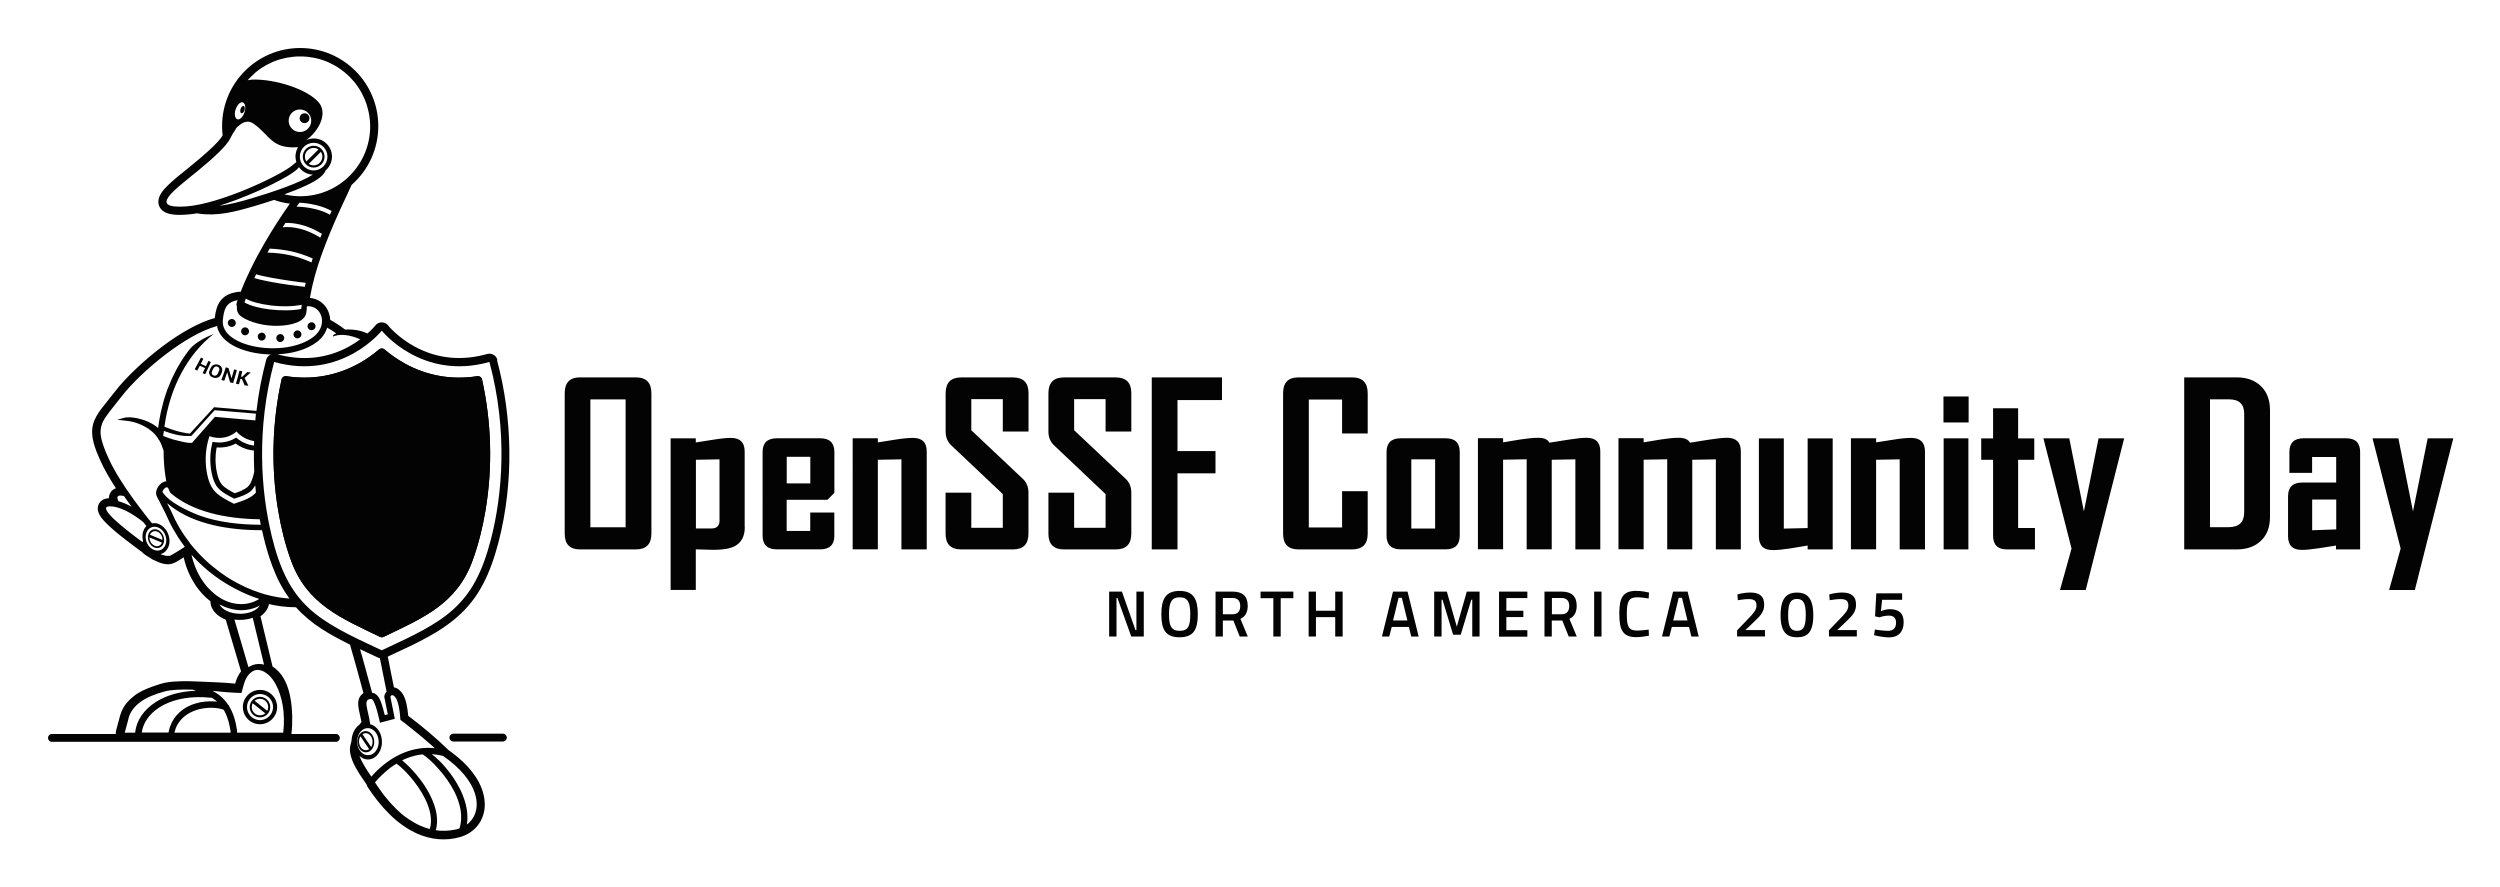 <svg xmlns="http://www.w3.org/2000/svg" role="img" viewBox="19.67 4.92 407.16 144.41"><title>OpenSSFCommunityDay_NA25_Logo_Black.svg</title><defs><clipPath id="clippath"><path fill="none" d="M26.93 12.75h76.83v128.83H26.93z"/></clipPath><style>.cls-2{fill:#030303}</style></defs><path d="M97.41 66.19c-4.11.65-8.16-.04-11.81-2.06-1.17-.65-2.3-1.43-3.32-2.3-.25-.21-.61-.21-.87 0-1.02.87-2.15 1.66-3.32 2.3-3.65 2.02-7.7 2.7-11.81 2.06-.34-.05-.68.17-.75.52-1.54 6.97-1.74 14.27-.57 21.31.47 2.81 1.15 5.61 2.14 8.28 2.6 7.07 8.17 9.31 14.46 12.35.19.09.39.09.59 0 6.3-3.05 11.86-5.28 14.46-12.35.98-2.67 1.67-5.47 2.14-8.28 1.18-7.05.97-14.34-.57-21.31-.08-.35-.41-.57-.75-.52h-.02zm-15.57 41.85c-.39-.19-.77-.38-1.15-.55.18.09.35.17.53.26.17.08.34.17.52.25.04.02.07.04.1.05.33-.16.67-.32.98-.48.08-.03.15-.07.23-.1-.4.19-.8.39-1.21.58z" class="cls-2"/><g clip-path="url(#clippath)"><path d="M100.67 63.51c-.1-.35-.31-.64-.63-.81-.08-.05-.16-.08-.24-.11-.25-.08-.52-.09-.78-.02-3.57 1.01-7.13.88-10.46-.55-.48-.2-.95-.43-1.42-.69-1.14-.63-2.22-1.4-3.18-2.29-.38-.35-.76-.71-1.07-1.11-.2-.25-.45-.41-.74-.47-.1-.02-.2-.04-.3-.04-.42 0-.79.18-1.05.51-.31.4-.7.76-1.07 1.11-.07.06-.15.13-.22.19-1.1-.53-2.42-.71-3.63-.63-.77-.59-1.58-1.12-2.43-1.59-.05-.98-.44-1.93-1.16-2.61-.59-.57-1.35-.89-2.15-.95.4-2.36 1.07-4.7 1.87-6.95.9-2.53 1.95-4.99 3.06-7.44.61-1.35 1.24-2.69 1.87-4.03 2.76-2.42 4.34-5.89 4.34-9.57 0-7.03-5.7-12.72-12.72-12.72s-12.72 5.7-12.72 12.72c0 .49.03.99.09 1.49-.19.39-.57.81-.86 1.13-.47.52-.98.99-1.5 1.46-.87.8-1.77 1.55-2.68 2.29-.24.2-.48.39-.72.59-1.06.86-2.15 1.7-3.13 2.66-.68.67-1.48 1.53-1.57 2.53-.02.26 0 .52.09.76.57 1.71 3.05 1.6 4.49 1.5.58-.04 1.16-.11 1.73-.21.06.01.14.03.2.04 3.08.47 5.93-.29 8.86-1.14 1.17-.34 2.32-.7 3.47-1.08.83.3 1.69.5 2.57.61-1.48 2.08-2.87 4.26-4.15 6.47-.78 1.35-1.53 2.73-2.21 4.14-.6 1.22-1.16 2.47-1.65 3.75-.24-.02-.48 0-.71.05-2.46.41-3.28 1.98-3.51 4.23-1.43.37-2.83 1.03-4.12 1.73-1.56.86-3.06 1.86-4.47 2.93-1.54 1.16-3.02 2.42-4.41 3.76-1.14 1.1-2.29 2.28-3.25 3.54-.74.96-1.53 1.88-2.25 2.85-.58.78-1.1 1.6-1.34 2.56-.47 1.92.38 3.98 1.15 5.71.71 1.59 1.6 3.11 2.55 4.56.01.02.03.04.05.06-.35.13-.66.33-.88.68-.19.29-.27.62-.26.95-.68.03-1.32.29-1.65.94-.41.8-.05 1.61.45 2.28.24.32.53.63.83.92.93.92 1.95 1.75 2.99 2.55.9.71 1.83 1.4 2.76 2.08.24.27.55.48.86.68.2.13.42.26.63.38l.1.07c.11.08.24.15.37.19.96.49 2.19.95 3.23.47.55-.24 1.08-.59 1.6-.93.43 1.98 1.32 3.88 2.6 5.45.52.63 1.11 1.21 1.76 1.71v.02c0 1.45 1.23 2.48 2.49 2.98.83 2.8 1.66 5.61 2.49 8.41-.45.58-.76 1.26-.95 1.96 0 .01 0 .03-.01.04-.97-.1-1.95-.17-2.92-.21-1.07-.05-2.15-.09-3.22-.14-.91-.04-1.82-.07-2.73-.04-.83.02-1.69.08-2.52.24h-.05l-.03.02h-.05l-.03.02h-.05l-.04.02h-.04l-.07.03s-.05.02-.08.02c-.05.01-.09.03-.14.04-.04 0-.09.03-.13.03-.05.01-.09.03-.14.04-.04.01-.09.03-.13.04-.05.01-.09.03-.14.05-.04.02-.09.03-.13.04-.05.02-.09.03-.14.05-.04.02-.09.03-.13.04-.05.02-.09.03-.14.05-.04.02-.09.03-.13.04-.05.02-.09.04-.14.05-.04.02-.09.03-.13.04-.05.02-.09.04-.14.05-.04.02-.09.04-.13.06-.05.02-.09.03-.14.05-.04.02-.09.04-.13.05-.05.02-.09.04-.14.05-.04.02-.09.04-.13.05-.05.02-.09.04-.14.06-.04.02-.09.04-.13.06-.05.02-.09.05-.14.06-.04.02-.09.05-.13.06-.05.02-.09.05-.14.06-.04.02-.09.04-.13.06-.05.02-.09.04-.13.07-.05.03-.09.05-.13.07-.04.03-.08.05-.13.07-.04.03-.08.04-.13.07-.04.03-.08.06-.12.07-.05.03-.08.05-.13.08s-.08.05-.13.08-.08.05-.13.08c-.04.03-.08.05-.11.08-.04.03-.08.05-.11.08-.04.03-.08.05-.11.09-.04.03-.08.05-.11.09-.04.03-.07.06-.11.09-.04.03-.07.06-.11.09-.04.03-.07.06-.1.09s-.07.06-.11.09c-.03.04-.07.06-.1.1-.04.04-.07.06-.11.1-.03.04-.07.07-.09.09-.04.04-.06.07-.1.11-.04.04-.06.07-.1.1-.03.04-.06.07-.09.11-.04.04-.06.07-.09.1-.03.04-.06.07-.09.11-.03.04-.06.08-.09.11-.03.04-.06.08-.09.11-.03.04-.06.08-.08.12-.03.04-.05.08-.08.12-.03.05-.05.08-.08.13s-.06.08-.07.13c-.03.05-.04.09-.07.14-.03.04-.04.09-.07.13-.03.05-.05.09-.06.14-.02.04-.05.09-.06.13-.02.05-.04.09-.06.14-.02.05-.04.1-.05.15-.02.04-.04.09-.05.14-.02.04-.04.1-.05.14-.02.05-.04.1-.05.15-.02.05-.03.1-.04.15-.21.76-.41 1.52-.61 2.28-.05.19-.05.36-.04.54h-10.4c-.36 0-.64.28-.64.64s.28.64.64.64h46.24c.35 0 .64-.28.64-.64s-.29-.64-.64-.64h-7.24c.12-.96.15-1.94.13-2.91-.03-1-.11-2.03-.3-3.02-.32-1.74-1-3.56-2.42-4.71-.15-.13-.32-.24-.48-.34l-1.97-8.19c.69-.48 1.24-1.16 1.38-1.98 1.42.32 2.87.51 4.32.51h.08c.29.33.59.64.9.94.02.02.04.03.05.05.31.29.63.57.96.85l.05.05c.33.27.67.54 1.01.8.01 0 .03.02.04.03.31.23.63.45.96.66.06.04.11.08.18.12.28.18.58.37.89.56l.45.27c.17.1.34.19.51.29.3.17.59.34.9.49.13.07.25.14.38.2.19.11.39.21.59.31.2.1.41.2.61.31.1.05.21.1.32.16.35 1.24.71 2.48 1.06 3.73.39 1.39.76 2.78 1.13 4.16-.15.1-.3.22-.41.36-.61.73-.47 1.68-.3 2.54.12.6.27 1.2.39 1.81-.12.14-.24.29-.35.45-.8.57-1.2 1.55-1.27 2.52v.09c-.08.27-.14.52-.2.8-.32 1.55.69 3.33 1.49 4.6.36.58.77 1.13 1.15 1.69.04.16.1.31.19.45 2.02 3.08 4.72 6.14 8.17 7.63 2.17.93 4.52 1.17 6.81.53 1.23-.34 2.33-1.05 3.08-2.09.49-.68.8-1.45.94-2.29.19-1.2-.01-2.45-.45-3.59-.99-2.56-3.17-4.67-5.39-6.22-2.06-2.01-4.27-3.85-6.56-5.58-.09-1.1-.32-2.69-.91-3.58-.33-.5-.81-.95-1.42-1.06l-1-4.99.07-.04c1.14-.53 2.22-1.04 3.24-1.52.05-.02.09-.05.14-.06.08-.04.15-.08.23-.11.41-.2.81-.4 1.2-.6.14-.07.29-.14.43-.22.41-.21.81-.42 1.19-.64.06-.04.14-.07.2-.1.06-.04.13-.07.18-.11.36-.2.71-.41 1.05-.61.11-.06.21-.14.32-.2.38-.23.73-.47 1.07-.71.08-.05.15-.1.23-.16.38-.27.74-.54 1.08-.82.06-.05.11-.1.18-.14.36-.3.72-.61 1.06-.94.03-.03.05-.04.08-.07.02-.02.03-.04.05-.05.33-.31.64-.64.94-.98.03-.03.05-.06.08-.09.3-.34.59-.7.87-1.07.02-.03.05-.06.06-.08.27-.35.52-.72.76-1.11.03-.05.06-.1.09-.14.23-.36.44-.74.66-1.15.02-.03.04-.05.05-.09.02-.04.04-.07.05-.1.24-.46.47-.94.69-1.44.03-.08.07-.16.1-.24.19-.46.39-.94.57-1.44.04-.1.08-.22.11-.32.17-.46.32-.94.48-1.45.04-.13.07-.24.1-.36.14-.47.29-.96.42-1.48 0-.02.01-.04.02-.06.63-2.44 1.08-4.93 1.37-7.43.29-2.53.42-5.07.38-7.6-.07-4.89-.73-9.8-2-14.53l.03-.06zm-16.72 54.84c.06.07.13.15.2.27.61.92.73 3.54.73 3.54.13.1.28.21.44.33.04.04.1.07.14.1.13.09.25.19.38.3.06.04.12.09.18.15.14.11.29.22.43.34.06.05.11.09.18.14.42.34.88.7 1.35 1.09.07.05.14.11.2.17.18.14.35.29.53.44.08.07.17.14.24.21.18.15.35.3.53.46.08.07.16.14.24.2.26.22.52.45.76.68h-.07c-.36-.04-.72-.05-1.08-.05-3.55.03-6.78 1.94-9.18 4.69-.72-1.06-1.55-2.3-1.93-3.38.34.31.74.53 1.18.57 1.27.14 2.38-1.04 2.47-2.63.09-1.5-.74-2.81-1.9-3.09-.35-2.54-1.29-4.12.17-4.12.64 0 1.41 3.87 1.41 3.87l2.42-.64-.72-3.61s.1-.26.32-.24h.02s.08.02.12.04c0 0 .02.01.03.02h.03c.03.02.06.06.09.09.02.02.04.03.06.06l.02.02zm1.22 10.39c.1-.04.2-.09.3-.13.1-.05.19-.09.28-.13.15-.06.29-.11.43-.16.09-.04.18-.07.27-.1.17-.05.35-.1.52-.15.06-.02.13-.05.19-.06.24-.06.48-.11.72-.15.2-.03.42-.06.63-.08 1.31.83 3.83 3.4 5.18 6.11.94 1.89 1.43 3.99.82 5.94-.1.04-.21.07-.32.11-.15.04-.31.08-.47.11h-.04c-.2.04-.41.08-.62.1-.02 0-.05 0-.06.01-.23.03-.46.05-.7.06H91.46c-.26-.02-.52-.04-.78-.08h-.04c.03-.1.06-.22.09-.33.02-.09.03-.2.05-.3.02-.14.04-.27.05-.4 0-.1.02-.2.02-.31v-.41c0-.1 0-.21-.02-.31-.01-.14-.03-.28-.04-.41-.02-.1-.03-.2-.05-.31-.03-.14-.05-.29-.09-.42-.03-.1-.04-.2-.07-.3-.03-.14-.09-.29-.13-.43-.03-.1-.05-.19-.09-.29-.05-.16-.11-.32-.19-.48-.03-.08-.06-.15-.09-.23-.09-.23-.2-.47-.32-.7-.14-.29-.3-.58-.47-.86-.03-.05-.05-.09-.07-.14-.16-.27-.33-.52-.49-.78-.04-.05-.06-.09-.1-.14-.17-.26-.34-.49-.53-.73-.03-.04-.05-.07-.08-.1-.18-.24-.36-.47-.54-.68-.01-.02-.03-.03-.04-.04-.18-.22-.37-.44-.56-.64-.04-.04-.06-.07-.09-.1-.18-.2-.36-.38-.53-.55-.04-.04-.06-.06-.1-.09-.17-.17-.33-.33-.49-.47-.02-.02-.04-.03-.05-.04-.15-.14-.3-.26-.43-.38-.01 0-.02-.02-.03-.03v-.03zm4.79-1s.08.01.11.01c.23.02.46.04.7.08.06 0 .11.01.18.02.3.06.59.11.9.2 5.85 4.04 6.49 8.58 4.31 10.77-.12.13-.27.25-.42.35-.02.01-.03.03-.04.04.04-.23.07-.46.09-.69v-.19c0-.2.01-.4 0-.6 0-.09 0-.17-.02-.26 0-.19-.03-.38-.06-.56-.01-.07-.02-.15-.03-.21-.04-.26-.09-.52-.15-.77-.01-.04-.03-.08-.04-.12-.05-.21-.11-.43-.19-.64-.03-.08-.05-.16-.08-.24-.06-.18-.14-.36-.2-.54-.03-.07-.06-.15-.09-.22-.11-.24-.21-.49-.34-.73-.14-.27-.29-.55-.44-.81-.04-.06-.07-.11-.1-.18-.15-.26-.31-.52-.48-.77-.03-.03-.05-.07-.07-.1-.15-.22-.31-.44-.47-.66-.04-.04-.07-.1-.1-.14-.18-.23-.36-.45-.54-.67-.03-.04-.07-.09-.1-.13-.17-.2-.33-.38-.49-.56-.03-.03-.05-.05-.08-.09-.18-.19-.36-.38-.54-.55-.05-.04-.08-.08-.13-.11-.18-.17-.34-.33-.52-.48-.17-.15-.33-.28-.49-.41-.02-.02-.04-.03-.05-.05h-.03zm-5.75 1.53c1.03.68 3.32 2.99 4.67 5.7.82 1.65 1.26 3.41.79 4.97-.22-.06-.44-.13-.67-.2 0 0-.08-.03-.13-.05-.09-.03-.18-.06-.26-.1-.06-.03-.14-.05-.2-.08-.09-.04-.18-.07-.27-.11-.07-.03-.14-.06-.2-.09-.09-.04-.18-.09-.27-.13-.07-.04-.14-.07-.21-.11-.09-.04-.18-.1-.27-.15-.07-.04-.14-.07-.2-.11-.1-.06-.2-.13-.3-.19-.06-.03-.13-.07-.19-.11-.13-.08-.25-.17-.37-.24-.05-.03-.08-.06-.11-.08-.16-.11-.33-.24-.5-.36-.04-.03-.09-.07-.14-.11-.13-.09-.24-.19-.36-.29-.06-.05-.12-.11-.18-.17-.11-.09-.21-.19-.31-.28-.07-.06-.14-.13-.2-.19-.1-.1-.2-.19-.3-.29-.07-.07-.14-.15-.21-.22-.09-.1-.19-.2-.29-.31-.07-.08-.15-.16-.22-.23-.1-.11-.2-.22-.29-.33-.07-.09-.15-.17-.22-.26-.1-.11-.19-.24-.3-.36-.07-.09-.14-.18-.22-.27-.11-.13-.2-.27-.31-.41-.07-.09-.13-.18-.2-.28-.11-.16-.23-.32-.34-.47-.06-.08-.11-.16-.17-.24-.18-.25-.34-.51-.52-.77.02-.03.04-.05.06-.07.06-.08.13-.15.19-.22.11-.12.21-.24.33-.36.08-.09.17-.17.25-.26.1-.11.22-.22.33-.33.09-.09.18-.17.27-.24.11-.11.22-.2.33-.3.1-.08.2-.16.29-.24.11-.1.23-.19.34-.28.03-.03.06-.05.09-.07.33-.25.67-.47 1.01-.68h.01zm-4.49-5.76c.97.11 1.69 1.18 1.62 2.4-.07 1.21-.91 2.11-1.88 2-.97-.1-1.69-1.18-1.62-2.39.07-1.21.91-2.11 1.88-2.01zm2.57-4.93l.54 2.68-.49.14c-.09-.35-.18-.7-.28-1.05-.09-.34-.22-.78-.39-1.21-.03-.08-.07-.16-.1-.23 0-.02-.02-.03-.02-.05-.03-.06-.06-.13-.1-.19-.02-.03-.03-.05-.05-.07-.03-.06-.06-.1-.09-.15-.02-.03-.03-.05-.05-.07-.04-.05-.07-.09-.1-.13-.02-.02-.03-.04-.05-.06-.04-.05-.09-.1-.14-.13-.01 0-.02-.02-.03-.03-.06-.04-.13-.09-.19-.13-.02-.01-.04-.02-.05-.03-.05-.03-.1-.05-.15-.06-.03 0-.05-.02-.08-.02-.05-.01-.1-.03-.15-.03h-.05c-.06-.23-.11-.46-.18-.71-.01-.04-.03-.09-.04-.12-.06-.23-.13-.47-.2-.73-.03-.1-.05-.19-.08-.29-.05-.2-.1-.42-.17-.63-.04-.11-.06-.24-.1-.35-.06-.21-.11-.43-.18-.67-.04-.12-.07-.24-.1-.38-.08-.28-.16-.57-.24-.86-.03-.1-.05-.19-.08-.29-.09-.35-.19-.72-.3-1.09-.04-.14-.08-.29-.13-.43-.05-.19-.11-.37-.16-.56.02 0 .03.02.05.02.37.18.75.35 1.14.54.58.27 1.16.54 1.77.82.09.05.18.07.27.09l1.09 5.43c-.12.13-.23.29-.3.47-.07.19-.09.36-.06.56zm-41.71 3.38c.61-2.28 2.83-3.61 5.94-4.44 1.06-.28 2.76-.34 4.51-.28.19.06.38.12.56.18-2.67.09-4.89.77-6.54 1.83-1.97 1.25-3.15 3.02-3.36 4.9v.09h-1.7l.61-2.28h-.02zm9.05 2.28h-1.55c.1-.42.23-.82.41-1.15.68-1.31 1.88-2.11 3.16-2.53 1.31-.43 2.71-.45 3.76-.24.27.05.51.13.71.21.13.22.25.46.36.71.04.09.07.18.1.27s.07.18.11.28l.12.39c.03.09.06.18.09.28.05.15.08.32.11.48.02.08.05.16.06.25.06.26.1.52.15.81 0 .08.02.17 0 .25h-7.6.01zm5.36-5.05h-.07c-.23-.03-.48-.05-.73-.05h-.05c-.26 0-.53 0-.8.03h-.16c-.27.03-.54.06-.8.11l-.15.03c-.28.06-.56.13-.85.22-.74.24-1.47.59-2.11 1.09-.64.5-1.19 1.13-1.6 1.92-.13.27-.24.54-.35.84-.03.1-.05.21-.08.31-.05.17-.09.34-.13.53h-4.35c.21-1.56 1.21-3.03 2.87-4.09 1.73-1.11 4.19-1.78 7.2-1.66.44.02.9.05 1.38.1.2.14.4.28.59.43.07.05.13.1.19.17zm10.81 5.05h-7.51c0-.14 0-.27-.02-.4-.21-1.43-.59-2.8-1.33-3.98l.03-.05-.11-.06c-.38-.58-.84-1.11-1.43-1.58-.16-.14-.33-.25-.51-.36-.05-.04-.11-.07-.18-.11-.11-.07-.23-.15-.35-.21-.03-.02-.05-.03-.08-.05h.03c.29.03.57.05.83.08.05 0 .11.01.17.02.26.03.52.05.74.07 1.2.13 2.92.17 2.92.17l.33-1.21c.09-.34.19-.63.31-.9.01-.03.02-.05.03-.07.06-.13.13-.24.19-.36.02-.03.05-.07.06-.09.05-.07.1-.15.14-.21.03-.04.05-.07.08-.1.04-.06.09-.11.15-.17.03-.03.06-.05.08-.08l.04-.04c.03-.03.05-.05.08-.06.05-.05.1-.09.17-.14.04-.03.08-.05.11-.07.06-.04.11-.06.17-.09l.12-.06c.06-.02.12-.03.18-.05.05 0 .09-.02.13-.03.06-.01.13-.02.19-.02h.13c.06 0 .13 0 .2.02.04 0 .08 0 .11.02.08.02.16.03.24.06.03.01.05.02.09.03.1.03.21.09.32.14.03 0 .05.03.07.04.08.05.17.1.24.15 0 0 .02 0 .03.02.03.02.04.03.07.05.09.06.17.13.26.2.04.04.08.07.12.1.08.07.15.15.23.23.04.03.07.08.1.11.09.1.18.21.27.33.02.03.04.04.05.07.11.15.21.29.3.45 0 .01.02.02.02.04.07.11.13.23.2.35.97 1.81 1.57 4.53 1.19 7.79zm-5.67-10.67c-.14-.44-.29-.95-.44-1.51-.46-1.57-1.06-3.6-1.84-6.24.29.05.59.06.91.06.75 0 1.45-.13 2.07-.35l1.84 7.63c-.61-.15-1.22-.14-1.78.05-.08.03-.16.05-.23.09-.06.03-.13.05-.19.09-.08.04-.15.08-.23.13-.04.02-.06.05-.1.06zm-1.37-8.69c-1.59 0-2.93-.65-3.33-1.52.82.44 1.71.75 2.65.88.29.04.58.06.87.06.99 0 1.95-.21 2.84-.65.07-.04.13-.08.2-.11-.48.78-1.74 1.35-3.24 1.35zm-11.62-9.43h-.36c-.06 0-.11-.02-.16-.03-.08-.02-.15-.03-.23-.06-.05-.02-.11-.03-.17-.05-.06-.02-.1-.03-.15-.04-.04-.02-.08-.04-.12-.05-.02 0-.04-.02-.06-.03-.02 0-.04-.02-.06-.03h.02s.04-.01.05-.02c.13-.04.25-.09.36-.15s.22-.15.31-.23l.08-.08c.07-.07.13-.15.19-.23.02-.03.04-.05.05-.08.07-.11.14-.23.19-.35.01-.03.02-.06.03-.07.04-.11.07-.21.1-.33 0-.04.02-.08.03-.13.02-.11.04-.24.04-.36v-.06c0-.14 0-.28-.03-.42-.02-.11-.05-.23-.07-.35-.02-.06-.03-.11-.04-.18-.06-.18-.13-.34-.21-.51-.07-.15-.16-.28-.25-.4-.03-.04-.04-.06-.07-.1-.08-.1-.16-.19-.26-.28-.02-.02-.03-.04-.04-.05-.11-.1-.21-.19-.33-.27-.03-.02-.06-.04-.09-.05-.1-.06-.2-.12-.29-.16-.03-.01-.05-.03-.08-.04-.12-.05-.24-.09-.37-.11-.03 0-.05 0-.08-.01-.09-.02-.18-.02-.27-.02s-.18 0-.26.02c-.03 0-.08.01-.11.02s-.02-.04-.04-.05c-.19-.24-.41-.51-.65-.81-.02-.03-.04-.04-.05-.07-.01-.02-.03-.03-.04-.05-.14-.18-.28-.35-.43-.55-.03-.03-.05-.06-.07-.09-.16-.2-.32-.42-.48-.64-.02-.02-.03-.04-.05-.05-.18-.23-.35-.47-.54-.72-.18-.24-.35-.48-.54-.73-.02-.03-.04-.05-.05-.07 0 0-.01-.02-.02-.02-.33-.47-.68-.96-1.02-1.45 0 0 0-.01-.02-.02l-.01-.02c-.14-.2-.28-.41-.42-.62l-.09-.15-.33-.51c-.04-.05-.07-.1-.11-.16-.13-.21-.27-.42-.4-.64-.01-.02-.02-.03-.03-.05-.13-.19-.24-.39-.35-.58-.04-.06-.07-.13-.11-.18-.09-.17-.19-.34-.29-.52-.03-.04-.05-.09-.07-.13-.11-.21-.23-.42-.34-.62-.03-.05-.05-.1-.07-.14-.09-.17-.17-.33-.24-.49-.03-.05-.05-.11-.08-.17-.09-.2-.19-.41-.28-.6-.15-.34-.28-.65-.4-.94-.03-.1-.07-.19-.1-.28-.07-.2-.15-.38-.21-.56-.04-.11-.06-.2-.09-.29-.06-.15-.1-.3-.14-.45-.03-.1-.04-.19-.07-.29-.03-.13-.06-.26-.08-.38-.02-.09-.03-.18-.04-.27-.02-.11-.03-.23-.03-.34v-.24c0-.1 0-.21.02-.31 0-.07.02-.15.03-.22l.06-.3c.02-.07.03-.15.05-.21.04-.1.08-.21.11-.31.02-.05.04-.1.05-.14.52-1.12 1.57-2.26 3.09-4.23 3.07-3.97 10.43-10.14 15.57-11.48.03.13.04.24.07.36.5 1.66 2.09 2.71 3.61 3.32 1.57.62 3.36.92 5.08.95-.04.02-.1.04-.14.06-.32.19-.53.46-.63.82-.72 2.72-1.26 5.51-1.58 8.31l-6.9-.6-3.94 4.29c-.48-.03-1.95-.21-4.15-1.12.86-6.4 3.8-11.8 8.01-15.09-1.66.66-3.16 1.54-3.95 2.54-.35.45-.68.91-1 1.39-.1.15-.2.31-.3.47-.21.34-.42.68-.61 1.02-.1.18-.2.36-.3.55-.18.34-.35.69-.51 1.04-.09.18-.17.36-.25.54-.18.42-.35.83-.52 1.26-.04.13-.09.24-.14.36-.19.55-.38 1.1-.54 1.66-.04.14-.08.29-.11.43-.11.42-.22.84-.32 1.27-.05.2-.09.4-.13.6-.08.38-.15.77-.21 1.15-.03.2-.06.41-.09.62-.02.13-.03.27-.05.4-.1-.07-.19-.15-.29-.22-.06-.05-.13-.1-.19-.14-.21-.15-.44-.29-.68-.42-.14-.08-.29-.15-.44-.22-.05-.03-.09-.04-.15-.06-.1-.04-.2-.09-.32-.13-.06-.03-.13-.05-.19-.07-.09-.04-.2-.07-.3-.1-.07-.02-.15-.05-.21-.06-.09-.03-.2-.06-.31-.08l-.21-.06c-.1-.03-.2-.04-.31-.06-.07 0-.15-.03-.21-.03-.11-.02-.21-.03-.32-.05-.06 0-.14-.02-.2-.02-.13-.01-.24-.01-.36-.02h-.15c-.17 0-.33.01-.49.03l-1.37.38c1.46.14 2.53.18 3.91.8 1.3.59 2.14 1.29 2.76 2.21.05.13.11.24.21.33.29.5.51 1.07.71 1.71 0 .52 0 1.04.04 1.58.06 1.17.19 2.29.39 3.38-.51.04-.97.38-1.28.82-.23.34-.41.78-.38 1.2.02.3.24.69.38.96.04.08.08.16.13.23.16.32.32.63.48.95.07.13.14.27.21.41.07.15.15.29.22.43.13.26.26.52.36.76.06.15.13.29.2.44.21.47.44.93.69 1.38.03.04.05.09.07.12.27.47.54.93.83 1.39.06.1.13.19.19.29.26.39.53.78.81 1.15.04.05.07.09.11.14l-.09.06c-.04.03-.07.05-.1.07-.05.03-.09.06-.14.09-.05.04-.1.07-.17.1-.05.04-.1.06-.15.1s-.1.06-.15.1-.1.07-.16.1l-.15.09c-.05.03-.1.06-.16.09-.05.03-.1.06-.14.09l-.15.09c-.04.03-.09.05-.13.08-.05.03-.1.05-.14.08-.04.02-.07.04-.11.06-.04.03-.09.05-.13.08-.03.02-.06.04-.08.05l-.18.09c-.09.04-.19.06-.31.08l-.03-.05zm-9.58-8.07c1.56 0 3.46 1.07 4.95 2.19.15.11.32.24.48.37.17.22.35.43.53.65-.59.57-.79 1.53-.55 2.46-.04.05-.07.09-.1.15-3.06-2.25-7.58-5.82-5.32-5.82h.01zm1.87-1.74c.13.01.28.04.42.06.41.58.82 1.17 1.25 1.74-.68-.37-1.4-.68-2.12-.88-.33-.61-.27-.99.45-.93zm7.06 6.2c.5.98.27 2.14-.51 2.58-.78.44-1.82.01-2.32-.96-.51-.98-.28-2.14.51-2.58s1.82-.01 2.32.96zm5.23-58.95c2.76-2.27 4.86-4.21 5.43-5.4.28-.58.58-1.07.88-1.47v-.03c.1-.24.29-.42.5-.55.8-.77 1.65-.91 2.38-.41 2.69 1.82 2.91 4.2 7.31 3.86-.27.44-.43.97-.43 1.53 0 .32.06.61.15.9-.27.2-.49.37-.6.48-1.86 1.64-11.83 6.37-17.39 6.74-6.29.42-1.84-2.69 1.77-5.66zm9.4-16.02c.07-.06.15-.14.22-.2.27-.21.53-.42.81-.61l.24-.15c.21-.14.43-.27.65-.39.12-.06.23-.11.35-.18.19-.1.39-.19.58-.28.13-.06.26-.11.38-.16.2-.08.4-.15.6-.22.13-.04.27-.09.41-.12.21-.06.42-.11.64-.16.13-.03.27-.06.4-.09.24-.04.48-.08.72-.1.11-.02.23-.04.35-.05.36-.04.72-.05 1.09-.05s.74.02 1.11.05c.13.01.24.04.36.05.24.04.49.06.73.11.14.03.27.06.42.09.21.06.42.1.63.16.15.05.29.1.43.14.19.07.39.14.58.21.14.05.29.13.43.19.19.08.36.17.54.27.13.07.27.14.41.22.18.1.34.21.52.31.13.08.26.17.38.26.16.11.32.24.47.35.12.09.24.19.36.29.16.13.3.28.45.41.11.1.21.2.32.3.15.16.29.32.44.49.09.09.18.19.26.29.18.22.34.45.51.68.04.05.08.1.11.16.19.29.37.59.54.89.06.12.11.23.17.35.1.19.2.4.29.6.06.13.11.27.16.42.07.19.15.38.21.57.05.15.09.3.13.46.05.19.1.39.15.58.04.16.06.32.1.48l.06.33v.04c.08.53.13 1.07.13 1.63 0 6.29-5.09 11.39-11.38 11.39-.9 0-1.77-.11-2.6-.31 1.2-.43 2.4-.9 3.55-1.44.99-.47 2.72-1.32 3.15-2.4v-.04c.31-.26.56-.58.74-.94.2-.4.32-.84.32-1.32 0-1.64-1.33-2.96-2.96-2.96-.43 0-.83.09-1.2.26h-.02c2.11-1.54 3.55-4.43 1.97-6.19-1.84-2.07-6.94-3.77-10.79-3.66-.11 0-.44.05-.74.1.1-.11.21-.22.32-.33.09-.1.19-.2.28-.29.18-.17.35-.33.54-.49h-.03zm-.02 33.32c.04-.07.07-.15.1-.22.06-.13.11-.25.18-.38.6.19 1.51.38 2.52.57 1.93.35 4.21.68 5.56.82-.05.22-.1.43-.15.66-1.38-.15-3.63-.46-5.53-.81-1.06-.2-2.01-.41-2.68-.62v-.02zm2.12-4.12c.13-.22.25-.43.38-.66 1.2.05 2.38.2 3.54.45 1.17.27 2.32.65 3.46 1.16-.07.21-.15.43-.21.64-1.11-.51-2.23-.89-3.39-1.15-1.22-.28-2.48-.42-3.78-.45zm2.48-4.14c.15-.23.3-.46.45-.7.8-.03 1.64.07 2.51.29 1.13.28 2.29.77 3.43 1.48-.09.21-.17.42-.25.63-1.1-.7-2.24-1.19-3.34-1.46-.97-.25-1.92-.32-2.79-.24zm2.26-3.34c.16-.22.32-.43.48-.66.74.04 1.71.15 2.69.39.87.21 1.76.52 2.55.96-.09.21-.19.41-.28.61-.75-.43-1.6-.73-2.43-.93-1.16-.28-2.28-.38-3.02-.38zm-4.32 16.06c1.88.23 3.88.2 5.17-.1-.03.23-.05.46-.08.69-1.39.28-3.34.29-5.18.07-1.57-.19-3.08-.57-4.06-1.13l.21-.63c.86.52 2.34.89 3.93 1.09zm4.86-24.22c0-1.25 1.01-2.25 2.25-2.25S73 29.19 73 30.43s-1.01 2.25-2.25 2.25-2.25-1.01-2.25-2.25zm-10.45-7.68c.24-.77.76-1.28 1.16-1.16.4.13.53.85.28 1.61-.24.76-.76 1.28-1.16 1.15-.4-.13-.53-.85-.29-1.61zm8.63 1.83c0-1.02.82-1.83 1.84-1.83s1.84.82 1.84 1.83-.82 1.84-1.84 1.84-1.84-.82-1.84-1.84zm-8.5 12.88c2.41-.91 4.85-1.97 7.12-3.2.76-.41 1.57-.86 2.28-1.38.28-.19.57-.45.79-.73.51.71 1.32 1.17 2.25 1.21-2.08 1.32-6.58 2.87-10.14 3.91-1.68.49-3.36.96-5.08 1.15.97-.3 1.91-.64 2.79-.96zm.07 17.47c-.06.51.12.95.46 1.34.89.78 3.05 1.62 5.49 1.71 1.95.07 4.59-.3 5.23-1.71.26-.58.16-1.46.24-1.47 2.43-.18 3.52 3.11 1.03 5-4.57 3.47-15.1 1.73-14.74-2.67.15-1.78.5-3.01 2.42-3.32 0 0-.18.26-.21.77.06.1.09.23.07.35zM63.9 92.1c-1.74-7.17-2.52-17.28.42-28.23 11.03 3.11 17.53-5.1 17.53-5.1s6.5 8.21 17.53 5.1c3.03 11.3 2.1 21.7.24 28.9-2.82 10.97-7.47 13.3-17.78 18.06-10.7-4.95-15.19-7.31-17.95-18.73zm2.91 10.31c-.06 0-.12-.02-.18-.02-.23-.02-.46-.05-.7-.07s-.48-.05-.72-.09c-.23-.04-.47-.09-.71-.13-.18-.04-.35-.06-.52-.1-.08-.02-.17-.05-.26-.06-.13-.03-.25-.06-.38-.1-.14-.04-.28-.07-.43-.1-.03 0-.05-.01-.07-.02-.17-.05-.34-.1-.51-.16-.11-.04-.23-.07-.35-.11-.41-.13-.82-.28-1.23-.44-.02 0-.04-.02-.05-.03-.08-.04-.17-.07-.25-.1-.28-.11-.57-.23-.85-.36-.06-.03-.13-.06-.2-.1-.22-.1-.44-.22-.66-.33-.18-.09-.35-.17-.53-.27-.14-.07-.27-.15-.4-.22l-.02-.01c-.43-.24-.84-.49-1.26-.77l-.39-.27c-.19-.13-.39-.26-.58-.4-.08-.06-.16-.13-.24-.19-.19-.14-.39-.29-.57-.44-.14-.11-.29-.21-.42-.32-.13-.1-.25-.21-.36-.31-.08-.07-.17-.14-.25-.21-.36-.32-.71-.65-1.07-.99-.06-.06-.11-.11-.17-.18-.31-.31-.6-.63-.89-.96-.07-.07-.14-.15-.21-.22-.04-.04-.09-.09-.12-.14-.21-.25-.42-.49-.62-.75 0 0-.02-.02-.02-.03-.04-.05-.08-.1-.11-.16-.16-.21-.31-.43-.46-.64-.14-.18-.28-.36-.4-.55-.07-.1-.13-.2-.19-.3 0-.01-.02-.03-.03-.04-.01-.02-.02-.04-.04-.05-.14-.2-.26-.41-.38-.61-.14-.22-.26-.45-.39-.69-.03-.07-.08-.13-.11-.19-.02-.03-.03-.06-.05-.09h.01c-.25-.45-.48-.93-.69-1.42-.07-.16-.23-.49-.43-.89-.62-1.24-.64-1.01.29-.31 3.74 2.8 9.19 3.81 14.7 3.8.09.39.17.78.27 1.16.43 1.78.91 3.35 1.44 4.75.18.47.36.91.55 1.35.03.06.06.11.08.18.19.44.4.86.62 1.27 0 .02.02.04.03.05.22.41.44.81.68 1.19.01.02.03.05.04.06.23.37.47.72.71 1.06.02.03.04.05.06.07s0-.01 0-.01zM46.32 75.45c.01-.13.03-.24.04-.36l.15.06c.28.1.56.2.81.28.04.01.08.03.12.04.26.08.49.14.72.19.04 0 .07.02.1.03.22.06.44.09.64.13.03 0 .05 0 .08.01.2.03.38.05.54.07h.06c.16.02.31.03.43.03h.4c.09 0 .16 0 .2-.01h.23l2.11-2.34 1.67-1.85 5.11.42 1.62.14v.05c0 .05-.01.1-.02.16-.04.29-.06.58-.08.89l-6.58-.58-3.73 4.24h-.39s-.07 0-.11-.01h-.09s-.08 0-.13-.02c-.03 0-.07 0-.1-.02-.05 0-.09-.01-.14-.02-.05 0-.08-.01-.13-.02-.05 0-.1-.02-.16-.03-.04 0-.09-.02-.13-.03-.05-.01-.11-.02-.18-.04l-.15-.03c-.06-.01-.13-.03-.2-.05-.05-.01-.1-.03-.16-.04-.07-.02-.14-.03-.2-.04-.05-.02-.11-.03-.17-.05-.07-.02-.15-.03-.23-.06-.06-.02-.11-.03-.18-.04-.08-.03-.17-.05-.26-.07-.05-.02-.11-.04-.17-.05-.1-.03-.2-.06-.29-.1-.05-.02-.1-.03-.16-.05-.15-.05-.31-.1-.47-.17-.14-.05-.26-.1-.39-.15-.04-.02-.07-.03-.1-.05.01-.15.03-.3.05-.45l-.02-.03zm12.66 9.4c-.35.15-.73.28-1.08.4-.36-.18-.74-.39-1.1-.62-.39-.24-.76-.51-.99-.8-.21-.25-.37-.53-.49-.84-.14-.32-.22-.66-.3-1.01-.17-.74-.25-1.51-.25-2.27 0-.64.06-1.29.18-1.92.39.03.78.03 1.17-.03.51-.06 1-.18 1.49-.39.11-.04.23-.09.34-.16.04-.02.07-.04.1-.05.04.03.07.05.11.08.11.08.23.15.34.22.47.29.96.5 1.48.65.34.09.69.16 1.04.19 0 1.15 0 2.29.06 3.43-.07.34-.15.68-.26 1.01-.1.29-.2.58-.34.85-.14.25-.3.48-.51.66-.25.21-.6.41-.99.58h.01zm2.05-7.37c-.29-.04-.56-.08-.83-.16-.44-.13-.87-.31-1.28-.56-.1-.05-.2-.13-.29-.19-.1-.07-.2-.14-.29-.21l-.22-.17-.24.14c-.09.06-.19.11-.3.16-.1.05-.2.1-.29.14-.42.17-.84.27-1.28.32-.45.06-.9.05-1.34-.02l-.38-.05-.09.37c-.19.81-.28 1.63-.28 2.46s.09 1.65.27 2.46c.09.38.19.77.34 1.13.16.39.36.76.64 1.07.31.35.72.68 1.18.96.44.28.91.52 1.33.73l.15.08.16-.06c.42-.13.89-.29 1.32-.47.45-.2.89-.43 1.21-.71.29-.26.51-.57.69-.89 0-.02.02-.04.03-.05.04.39.06.79.11 1.18-.77.88-1.87 1.26-3.58 1.83-2.63-1.35-3.72-1.98-4.32-4.63-.37-1.66-.48-3.97.33-6.38 2.72.94 4.41-.77 4.41-.77s1.02 1.31 2.87 1.56c-.01.25-.02.49-.03.76l.03-.04zm-14.07 6.83c.16.1.34.78.49.91 3.57 3.05 8.99 4.2 14.52 4.27.05.29.1.58.17.89-3.52 0-6.98-.43-9.92-1.48-.68-.24-2.25-.92-3.41-1.59-1.33-.76-2.29-1.59-2.69-2.31.14-.39.55-.87.85-.67zm29.59-22.97c-3.69 2.03-7.69 2.38-11.71 1.28 2.24-.09 4.69-.66 6.47-2.03.78-.59 1.38-1.39 1.64-2.31.51.29 1.01.6 1.49.94-.38.14-.58.32-.55.51.14-.05.27-.1.41-.14 1.1-.29 2.49-.09 4.05.59-.58.43-1.18.81-1.81 1.16h.01zM50.9 95.31s.05.06.08.09c.13.15.27.29.41.44.13.12.24.26.36.38.14.14.28.28.43.42.13.11.25.24.38.35.15.14.3.28.46.41.13.11.25.22.38.34.16.13.32.27.48.39 1.05.84 2.16 1.6 3.34 2.26.06.04.14.07.2.11.26.14.51.28.77.41 1.19.62 2.43 1.15 3.71 1.56-.86.53-1.83.83-2.91.84h-.03c-.22 0-.44-.02-.67-.04-.05 0-.1-.01-.16-.02-.22-.03-.43-.07-.65-.12-.02 0-.03 0-.04-.01-.14-.04-.29-.08-.43-.13-.05-.02-.1-.04-.15-.05-.09-.04-.18-.06-.26-.1-.14-.05-.28-.11-.41-.18-.08-.04-.17-.08-.25-.13-.04-.03-.09-.04-.13-.06-.13-.07-.24-.13-.35-.21-.01 0-.03-.02-.04-.03-.26-.16-.5-.33-.73-.52-.01 0-.03-.02-.04-.03-.07-.06-.14-.13-.21-.19-.14-.11-.26-.22-.39-.34-.09-.08-.17-.18-.26-.26-.11-.12-.23-.23-.35-.36l-.24-.3c-.11-.14-.2-.26-.31-.39-.08-.1-.15-.22-.23-.33-.1-.14-.19-.28-.28-.42-.07-.11-.14-.24-.2-.35-.08-.14-.16-.29-.24-.44-.06-.13-.13-.26-.18-.38-.07-.15-.15-.31-.21-.47-.05-.14-.1-.27-.16-.4-.06-.16-.11-.33-.17-.49-.05-.14-.09-.28-.14-.42-.05-.17-.09-.34-.14-.52-.02-.09-.05-.18-.07-.28h.01v-.03z" class="cls-2"/></g><path d="M72.01 31.69c.69-.69.69-1.82 0-2.51-.69-.69-1.82-.69-2.51 0-.69.69-.69 1.82 0 2.51.69.69 1.82.69 2.51 0zm-2.26-2.26c.49-.49 1.24-.55 1.79-.18l-1.97 1.96c-.37-.55-.31-1.3.18-1.79zm.22 2.17l1.96-1.96c.38.55.31 1.3-.18 1.79-.48.49-1.24.55-1.79.18zm.1-7.43c0-.44-.35-.8-.8-.8s-.8.35-.8.8.35.8.8.8.8-.35.8-.8zm-11.09-.8c.18.05.4-.17.51-.5.1-.33.05-.65-.13-.7s-.4.17-.51.49-.05.65.13.7zm-2.2 34.13c-.01.35.28.66.63.67.35 0 .66-.27.66-.63.01-.35-.27-.66-.63-.67-.36 0-.66.27-.67.63zm13.64-.09c-.35-.01-.66.27-.66.63-.01.35.27.66.63.66.36.01.66-.27.67-.63s-.28-.66-.63-.67zm-10.81.82c-.36 0-.66.27-.67.63-.01.35.27.66.63.67.35 0 .66-.28.66-.63.01-.35-.27-.66-.63-.67zm8.49 1.79c.35.01.66-.27.66-.63.01-.35-.27-.66-.63-.66-.35-.01-.65.27-.66.63-.01.35.28.66.63.67zm-5.83.37c.36 0 .66-.27.67-.63.01-.35-.27-.66-.63-.67-.35 0-.66.27-.66.63-.01.35.27.66.63.67zm3.02.23c.36.01.66-.28.67-.63s-.27-.66-.63-.66c-.35-.01-.66.27-.66.63-.01.35.27.66.63.67zm-21.5 31.49c-.15.8.3 1.68 1.01 1.97.71.3 1.42-.1 1.57-.89.15-.8-.3-1.68-1.01-1.98s-1.42.11-1.57.9zm1.06 1.68c-.51-.21-.84-.78-.83-1.34l2.03.84c-.19.49-.69.72-1.19.51zm1.28-.94l-2.03-.84c.19-.49.69-.72 1.2-.51.51.21.84.78.83 1.34zM61.7 117.3c-1.53.18-2.63 1.56-2.46 3.09.18 1.54 1.56 2.64 3.09 2.46 1.53-.18 2.63-1.56 2.46-3.09-.18-1.54-1.56-2.64-3.09-2.46zm.56 4.89c-1.17.13-2.22-.71-2.35-1.87-.14-1.16.71-2.22 1.87-2.36 1.17-.13 2.22.71 2.35 1.87.13 1.17-.71 2.22-1.87 2.36z" class="cls-2"/><path d="M63.05 118.77c-.72-.58-1.77-.45-2.35.27-.57.73-.45 1.77.27 2.35.73.58 1.78.45 2.35-.27.58-.73.45-1.77-.27-2.35zm-1.87 2.36c-.51-.41-.65-1.11-.35-1.67l2.05 1.64c-.48.41-1.19.43-1.7.03zm2.02-.44l-2.06-1.64c.48-.41 1.19-.43 1.7-.03.51.41.65 1.11.35 1.67zm15 6.14c.49.73 1.37.83 1.95.22.57-.61.64-1.71.14-2.44-.49-.74-1.38-.83-1.95-.22-.58.61-.64 1.71-.14 2.45zm.21-.23c-.35-.52-.35-1.26-.04-1.76l1.42 2.09c-.45.31-1.04.2-1.38-.33zm1.67-1.78c.35.52.35 1.26.04 1.77l-1.42-2.09c.45-.31 1.04-.19 1.38.33zm2.06-16.18c6.3-3.05 11.86-5.28 14.46-12.35.98-2.67 1.67-5.46 2.14-8.28 1.18-7.04.97-14.34-.57-21.31-.08-.34-.41-.57-.75-.52-4.11.65-8.16-.04-11.81-2.05-1.17-.65-2.31-1.44-3.32-2.31-.25-.21-.61-.21-.87 0-1.02.87-2.15 1.66-3.32 2.31-3.65 2.01-7.7 2.7-11.81 2.05-.34-.05-.68.17-.76.52-1.54 6.97-1.74 14.27-.56 21.31.47 2.81 1.15 5.61 2.13 8.28 2.61 7.07 8.17 9.31 14.47 12.35.19.09.39.09.58 0h-.02zm-1.41-1.14s-.09-.04-.13-.06c-.15-.07-.29-.14-.43-.21-.05-.02-.09-.04-.14-.06-.29-.14-.58-.28-.86-.42-.11-.06-.24-.11-.36-.18-.04-.02-.06-.04-.1-.05-.58-.28-1.15-.57-1.71-.86-.05-.03-.1-.06-.16-.08-.11-.06-.22-.13-.33-.18-.13-.07-.27-.14-.4-.22-.05-.04-.11-.06-.18-.1-.11-.06-.23-.14-.34-.19-.1-.06-.2-.12-.29-.17-.04-.03-.09-.05-.13-.08-.05-.03-.08-.05-.13-.07-.07-.04-.14-.09-.21-.13-.28-.18-.56-.35-.83-.53-.13-.08-.24-.17-.36-.25-.24-.18-.49-.35-.73-.54-.08-.06-.16-.1-.23-.17-.02-.02-.04-.03-.05-.05-.03-.03-.05-.05-.09-.07-.18-.14-.35-.3-.53-.45-.1-.09-.2-.17-.29-.25-.02-.02-.04-.03-.05-.04l-.03-.03-.03-.03c-.08-.07-.15-.15-.22-.22-.18-.18-.36-.35-.54-.54-.09-.09-.18-.2-.27-.31-.13-.14-.25-.28-.36-.42-.04-.05-.06-.08-.1-.13-.05-.06-.1-.14-.15-.2-.17-.22-.33-.45-.49-.68-.05-.06-.09-.14-.14-.2-.19-.29-.37-.59-.55-.9-.04-.06-.07-.14-.1-.2-.08-.15-.17-.3-.25-.46-.05-.1-.1-.23-.16-.34-.04-.1-.09-.2-.13-.3-.16-.35-.31-.71-.45-1.09-.21-.58-.42-1.19-.6-1.79-.03-.12-.08-.23-.11-.36-.18-.59-.34-1.18-.49-1.78-.03-.1-.05-.21-.08-.33-.06-.24-.13-.48-.18-.72-.07-.29-.14-.59-.2-.89 0-.05-.03-.11-.03-.17-.01-.04-.02-.09-.03-.13-.03-.18-.07-.35-.1-.53-.06-.33-.13-.66-.19-.99-.03-.15-.05-.31-.08-.46-.13-.78-.24-1.57-.34-2.35-.02-.15-.03-.3-.05-.45-.09-.76-.16-1.53-.21-2.29 0-.14-.02-.29-.03-.43-.02-.29-.04-.57-.05-.85 0 .05.02.09.02.14-.02-.38-.03-.76-.05-1.15v-.83c-.01-.68 0-1.36 0-2.03v-.4c.03-.77.06-1.53.11-2.3 0-.19.03-.36.04-.55.05-.71.13-1.42.21-2.13.01-.08.02-.17.03-.25.1-.77.21-1.53.34-2.3.03-.19.06-.36.09-.55.14-.77.29-1.54.45-2.32 4.22.66 8.4 0 12.23-2.14 1.11-.61 2.34-1.44 3.43-2.38 1.1.93 2.33 1.77 3.43 2.38 3.84 2.12 8.03 2.79 12.23 2.14 1.53 6.89 1.72 14.1.57 21.06-.02.09-.03.18-.04.27-.46 2.67-1.12 5.35-2.06 7.9-.13.34-.26.65-.4.97 0 0 0-.01.02-.02-.02.06-.04.1-.07.15-.07.15-.14.29-.21.44-.11.21-.21.43-.32.64-.08.14-.16.29-.24.43-.11.19-.23.38-.34.57-.09.13-.18.27-.27.4-.13.18-.25.35-.38.53-.1.12-.19.24-.28.36-.14.17-.28.33-.42.49-.1.1-.2.22-.3.33-.15.16-.31.32-.47.48-.09.09-.18.19-.28.28-.19.18-.38.34-.58.51-.08.06-.15.14-.23.2-.28.22-.56.44-.84.65-.06.04-.13.08-.18.13-.23.17-.47.33-.71.48-.11.07-.23.14-.34.21-.19.13-.39.25-.58.36-.14.08-.26.15-.39.23-.19.11-.38.22-.58.33-.14.08-.28.15-.41.23-.2.11-.39.21-.59.31-.14.08-.29.15-.43.23-.2.11-.41.2-.61.31-.15.07-.3.15-.44.22-.22.11-.44.21-.66.32-.15.07-.29.15-.44.21-.26.13-.53.25-.78.38-.44.21-.9.42-1.35.65-.37-.18-.74-.35-1.1-.53v-.02zm20.84 16.91h-8.06c-.35 0-.64.28-.64.64s.29.64.64.64h8.06c.35 0 .64-.29.64-.64s-.28-.64-.64-.64zM53.09 65.88c-.15-.06-.29-.13-.43-.19.14-.27.28-.54.41-.82-.28-.12-.57-.26-.85-.39-.14.27-.28.54-.43.8-.14-.07-.28-.15-.42-.21.36-.63.71-1.28 1.03-1.92.14.06.27.14.39.2-.14.28-.28.56-.42.83.28.13.56.26.84.38.14-.29.27-.57.39-.85.14.06.28.12.41.17-.29.66-.59 1.33-.92 1.98zm2.58-.02c-.1.25-.27.44-.51.54s-.52.1-.8 0c-.29-.1-.47-.27-.57-.49-.1-.22-.09-.46.03-.7.05-.13.1-.24.16-.36.11-.24.28-.42.51-.51.23-.1.47-.11.73-.02.27.09.45.25.56.46.1.22.13.45.04.7-.05.13-.09.25-.14.38zm-.32-.51c.06-.16.06-.3.02-.44-.05-.13-.15-.22-.3-.28-.14-.05-.27-.04-.4.03s-.21.18-.29.34c-.05.13-.1.24-.16.36-.07.16-.09.3-.05.43.05.14.15.22.29.28.15.06.3.05.43-.03.13-.07.23-.18.29-.35.05-.13.1-.24.14-.37h.01zm2.29 1.96c-.16-.04-.32-.07-.49-.11-.17-.55-.33-1.11-.47-1.67-.16.47-.32.94-.49 1.41-.16-.05-.32-.09-.47-.14.27-.68.51-1.37.73-2.06.15.04.29.08.44.13.15.56.31 1.1.48 1.66h.01c.15-.48.29-.96.42-1.44.15.04.3.07.45.1-.19.7-.38 1.41-.61 2.11h-.01zm1.46-.65c-.09-.02-.18-.03-.27-.04-.08.29-.16.59-.24.89-.17-.03-.33-.06-.5-.1.21-.7.41-1.41.58-2.11.15.03.31.05.46.09-.06.29-.13.57-.21.86.07.01.14.03.2.04.28-.26.56-.52.82-.78.19.03.38.06.57.07-.33.3-.66.6-1.01.9.2.43.41.85.63 1.27-.2-.03-.42-.05-.62-.08-.15-.33-.29-.67-.43-.99h.01zm141.21 34.61h2.08l2.21 6.28h.15v-6.28h1.2v7.32h-2.04l-2.25-6.28h-.15v6.28h-1.2v-7.32h-.01zm8.5 3.7c0-2.45.69-3.81 2.97-3.81s2.97 1.36 2.97 3.81-.68 3.74-2.97 3.74-2.97-1.27-2.97-3.74zm4.71 0c0-1.81-.32-2.77-1.72-2.77s-1.74.95-1.74 2.77.32 2.69 1.74 2.69 1.72-.84 1.72-2.69zm4.11-3.7h2.77c1.61 0 2.48.72 2.48 2.33 0 1.04-.42 1.76-1.19 2.11l1.2 2.88h-1.31l-1.04-2.61h-1.71v2.61h-1.19v-7.32zm2.8 3.69c.89 0 1.23-.58 1.23-1.34 0-.83-.41-1.31-1.25-1.31h-1.58v2.65h1.6-.01zm6.62-2.62h-2.08v-1.07h5.34v1.07h-2.06v6.25h-1.2v-6.25zm5.75-1.07h1.19v3.12h3.14v-3.12h1.21v7.32h-1.21v-3.16h-3.14v3.16h-1.19v-7.32zm13.72 0h2.39l1.81 7.32h-1.21l-.38-1.56h-2.8l-.4 1.56h-1.19l1.8-7.32h-.01zm2.36 4.7l-.9-3.69h-.53l-.9 3.69h2.33zm4.36-4.7h2.07l1.62 5.71 1.63-5.71h2.08v7.32h-1.19v-5.99h-.16l-1.72 5.69h-1.24l-1.72-5.69h-.16v5.99h-1.2v-7.32zm10.57 0h4.61v1.05H265v2.07h2.77v1.03H265v2.14h3.42v1.05h-4.61v-7.32zm7.4 0h2.77c1.61 0 2.48.72 2.48 2.33 0 1.04-.42 1.76-1.19 2.11l1.2 2.88h-1.31l-1.05-2.61h-1.71v2.61h-1.19v-7.32zm2.8 3.69c.89 0 1.23-.58 1.23-1.34 0-.83-.41-1.31-1.24-1.31h-1.58v2.65h1.6-.01zm5.29-3.69h1.2v7.32h-1.2v-7.32zm4.09 3.67c0-2.65.56-3.79 2.75-3.79.76 0 1.63.16 2.09.27l-.05.97c-.47-.09-1.36-.19-1.89-.19-1.34 0-1.67.66-1.67 2.72s.27 2.7 1.7 2.7c.55 0 1.4-.09 1.86-.16l.04.99c-.51.11-1.4.24-2.08.24-2.23 0-2.74-1.27-2.74-3.78h-.01zm8.75-3.67h2.38l1.81 7.32h-1.2l-.38-1.56h-2.8l-.4 1.56h-1.2l1.8-7.32zm2.36 4.7l-.9-3.69h-.53l-.89 3.69h2.33-.01zm8.08 1.61l1.73-1.8c.9-.93 1.43-1.5 1.43-2.23 0-.82-.41-1.06-1.31-1.06-.55 0-1.3.11-1.73.18l-.07-.94c.45-.14 1.33-.31 2.08-.31 1.56 0 2.28.64 2.28 1.96 0 1.07-.45 1.69-1.54 2.71l-1.51 1.44h3.18v1.05h-4.54v-1.02h-.01zm7.08-2.44c0-2.77.97-3.71 2.67-3.71s2.66.94 2.66 3.71-.97 3.57-2.66 3.57-2.67-.88-2.67-3.57zm4.11 0c0-2.07-.44-2.67-1.44-2.67s-1.44.6-1.44 2.67c0 1.93.48 2.52 1.45 2.52s1.42-.6 1.42-2.52h.01zm3.76 2.44l1.73-1.8c.91-.93 1.44-1.5 1.44-2.23 0-.82-.41-1.06-1.31-1.06-.54 0-1.3.11-1.73.18l-.07-.94c.45-.14 1.33-.31 2.08-.31 1.56 0 2.28.64 2.28 1.96 0 1.07-.45 1.69-1.54 2.71l-1.51 1.44h3.18v1.05h-4.54v-1.02h-.01zm7.36.77l.13-.9c.55.09 1.51.21 2.16.21.81 0 1.29-.46 1.29-1.3s-.43-1.18-1.19-1.18c-.58 0-1.2.16-1.49.28l-.74-.16.2-3.75h4.21v1.06h-3.26l-.2 1.85c.32-.14.92-.33 1.44-.33 1.41 0 2.27.61 2.27 2.12 0 1.6-.88 2.48-2.39 2.48-.79 0-1.86-.21-2.43-.36zM125.76 91.84c0 1.71-.85 2.56-2.54 2.56h-9.09c-1.66 0-2.49-.85-2.49-2.56V68.96c0-1.72.83-2.58 2.49-2.58h9.09c1.69 0 2.54.86 2.54 2.58v22.88zm-4.2-1.05V69.97h-5.74v20.82h5.74zm19.41-.03c0 1.47-.52 2.49-1.58 3.08-.76.42-1.92.63-3.47.63-.35 0-.86-.01-1.52-.04-.65-.03-1.12-.04-1.41-.04V101h-4.1V76.31h4.1v.67c.96-.15 1.92-.3 2.86-.45 1.2-.2 2.16-.29 2.86-.29 1.49 0 2.24.74 2.24 2.21v12.32-.02zm-4.12-1.13v-9.9l-3.84.07v11.19h2.54c.87 0 1.31-.45 1.31-1.36h-.01zm18.71 2.52c0 1.49-.77 2.24-2.31 2.24h-7.07c-1.54 0-2.31-.74-2.31-2.24V78.54c0-1.49.77-2.24 2.31-2.24h7.07c1.54 0 2.31.74 2.31 2.24v6.65l-1.13 1.13h-6.64v5.07h3.84v-3h3.92v3.77zm-3.92-8.5v-4.33h-3.84v4.33h3.84zM170.6 94.4h-4.12V79.73l-3.84.07v14.59h-4.1V76.3h4.1v.67c.95-.15 1.9-.3 2.84-.45 1.17-.19 2.13-.28 2.88-.28 1.49 0 2.24.73 2.24 2.2v15.95zm16.57-2.56c0 1.71-.85 2.56-2.54 2.56h-8.43c-1.68 0-2.53-.85-2.53-2.56v-6.68h4.19v5.72h5.13v-5.49l-8.4-7.95c-.61-.59-.91-1.33-.91-2.24v-6.23c0-1.72.84-2.58 2.53-2.58h8.43c1.69 0 2.54.85 2.54 2.54v6.27h-4.19v-5.28h-5.13v5.07l8.4 7.92c.61.57.91 1.33.91 2.28v6.68zm16.75 0c0 1.71-.85 2.56-2.54 2.56h-8.43c-1.68 0-2.53-.85-2.53-2.56v-6.68h4.19v5.72h5.12v-5.49l-8.4-7.95c-.61-.59-.91-1.33-.91-2.24v-6.23c0-1.72.84-2.58 2.53-2.58h8.43c1.69 0 2.54.85 2.54 2.54v6.27h-4.19v-5.28h-5.12v5.07l8.4 7.92c.61.57.91 1.33.91 2.28v6.68zm14.77-21.76h-7.25v8.3h6.19v3.63h-6.19V94.4h-4.19V66.38h11.44v3.7zm23.73 21.76c0 1.71-.85 2.56-2.56 2.56h-8.73c-1.66 0-2.49-.85-2.49-2.56V68.96c0-1.72.83-2.58 2.49-2.58h8.73c1.71 0 2.56.86 2.56 2.58v6.56h-4.17v-5.53h-5.42v20.83h5.42v-5.9h4.17v6.93zm14.99.31c0 1.49-.76 2.24-2.28 2.24h-7.33c-1.54 0-2.31-.74-2.31-2.24V78.54c0-1.49.77-2.24 2.31-2.24h7.33c1.52 0 2.28.74 2.28 2.24v13.61zM253.4 91V79.73h-3.88V91h3.88zm26.9 3.4h-4.06V79.73l-3.85.07v14.59h-4.08V79.72l-3.84.07v14.59h-4.1V76.29h4.1v.67c.96-.15 1.91-.31 2.84-.47 1.16-.18 2.12-.27 2.88-.27.94 0 1.55.27 1.82.8 1.01-.15 2.01-.32 3.01-.48 1.33-.21 2.34-.32 3.04-.32 1.49 0 2.24.73 2.24 2.2v15.95zm22.89 0h-4.07V79.73l-3.84.07v14.59h-4.08V79.72l-3.84.07v14.59h-4.1V76.29h4.1v.67c.95-.15 1.9-.31 2.84-.47 1.16-.18 2.11-.27 2.88-.27.94 0 1.55.27 1.83.8 1-.15 2-.32 3-.48 1.33-.21 2.34-.32 3.04-.32 1.48 0 2.24.73 2.24 2.2v15.95h.01zm14.96 0h-4.08v-.63c-.94.16-1.9.31-2.84.47-1.16.18-2.1.27-2.86.27-1.49 0-2.24-.74-2.24-2.24V76.32h4.06v14.69l3.88-.09v-14.6h4.08v18.09zm15.03 0h-4.12V79.73l-3.84.07v14.59h-4.1V76.3h4.1v.67c.95-.15 1.9-.3 2.84-.45 1.17-.19 2.13-.28 2.88-.28 1.48 0 2.24.73 2.24 2.2v15.95zm7.11-20.68h-4.1v-4.23h4.1v4.23zm-.04 20.68h-4.03V76.31h4.03V94.4zm10.85 0h-4.55c-1.52 0-2.28-.74-2.28-2.24V79.81h-1.93v-3.49h1.93v-4.91h4.08v4.91h2.63v3.49h-2.63v11.1h2.74v3.49zm14.52-18.09l-4.53 17.86-1.73 6.84h-4.19l1.88-6.75-4.58-17.95h4.21l2.38 11.9 2.39-11.9h4.19-.01zm23.75 12.8c0 1.65-.48 2.94-1.47 3.88-.98.94-2.29 1.41-3.96 1.41h-8.54V66.38h8.54c1.66 0 2.97.48 3.96 1.43.97.95 1.47 2.25 1.47 3.89v17.42zm-4.2-.7v-16.1c0-1.56-.82-2.35-2.46-2.35h-3.11v20.82h3c1.71 0 2.56-.8 2.56-2.38h.01zm18.88 5.99h-3.93v-.63c-.93.14-1.86.29-2.79.44-1.21.18-2.15.27-2.78.27-1.49 0-2.24-.74-2.24-2.21v-6.52c0-1.49.77-2.24 2.31-2.24h5.53v-4.16h-3.92v2.58h-3.7v-3.39c0-1.49.77-2.24 2.31-2.24h6.93c1.52 0 2.28.74 2.28 2.24V94.4zm-3.89-3.26v-4.86h-3.92v5l3.92-.14zm19.06-14.83l-4.53 17.86-1.73 6.84h-4.19l1.88-6.75-4.58-17.95h4.21l2.38 11.9 2.39-11.9h4.19-.01z" class="cls-2"/></svg>